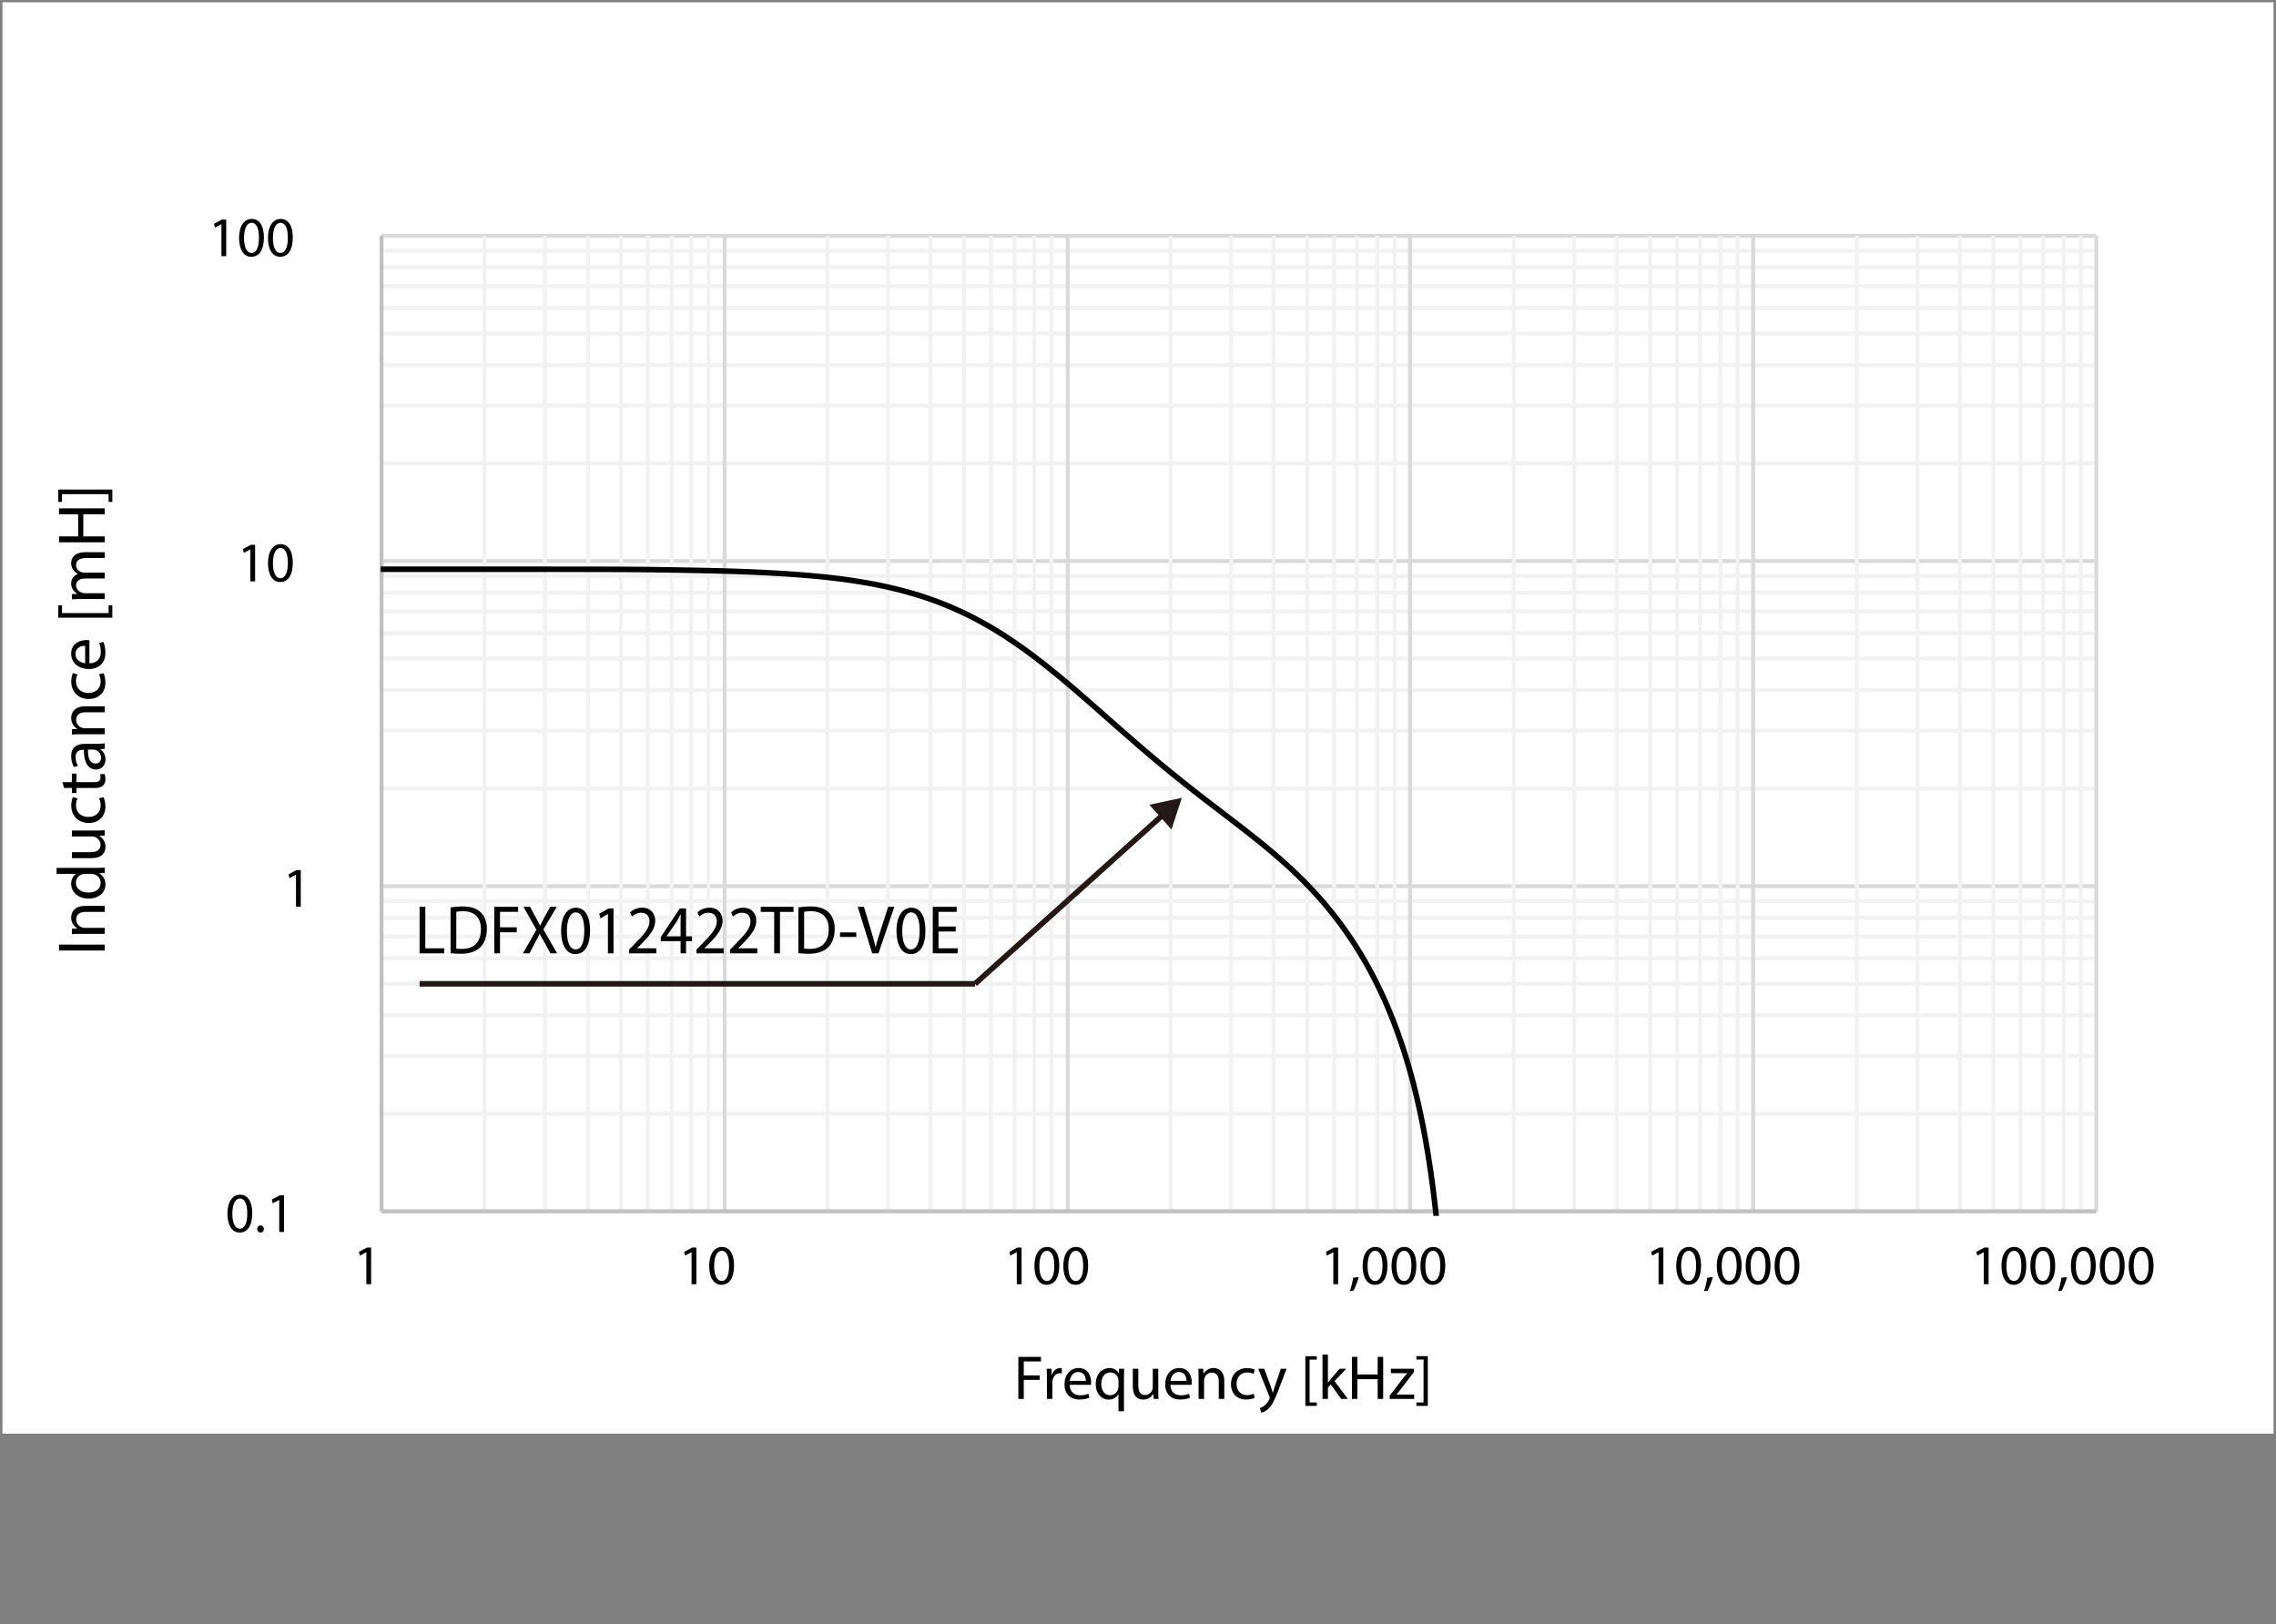 <?xml version="1.0" encoding="UTF-8"?>
<svg id="_レイヤー_1" data-name="レイヤー 1" xmlns="http://www.w3.org/2000/svg" xmlns:xlink="http://www.w3.org/1999/xlink" viewBox="0 0 409.258 292.082">
  <rect x="0" y="0" width="409.258" height="292.082" fill="#808080" stroke="none"/>
  <defs>
    <style>
      .cls-1 {
        clip-path: url(#clippath-6);
      }

      .cls-2 {
        clip-path: url(#clippath-7);
      }

      .cls-3 {
        clip-path: url(#clippath-4);
      }

      .cls-4 {
        stroke: #c1c1c1;
      }

      .cls-4, .cls-5, .cls-6, .cls-7, .cls-8, .cls-9 {
        fill: none;
      }

      .cls-4, .cls-5, .cls-6, .cls-9 {
        stroke-linejoin: round;
      }

      .cls-4, .cls-5, .cls-9 {
        stroke-width: .709px;
      }

      .cls-10 {
        fill: #fff;
        fill-rule: evenodd;
      }

      .cls-5 {
        stroke: #f2f2f2;
      }

      .cls-11 {
        clip-path: url(#clippath-1);
      }

      .cls-6 {
        stroke: #000;
        stroke-linecap: round;
      }

      .cls-12 {
        clip-path: url(#clippath-5);
      }

      .cls-13 {
        clip-path: url(#clippath-3);
      }

      .cls-14 {
        fill: #231815;
      }

      .cls-7 {
        clip-rule: evenodd;
      }

      .cls-8 {
        stroke: #231815;
        stroke-miterlimit: 10;
      }

      .cls-15 {
        clip-path: url(#clippath-2);
      }

      .cls-16 {
        clip-path: url(#clippath);
      }

      .cls-9 {
        stroke: #dadada;
      }
    </style>
    <clipPath id="clippath">
      <polygon class="cls-7" points="0 258.223 409.258 258.223 409.258 0 0 0 0 258.223 0 258.223"/>
    </clipPath>
    <clipPath id="clippath-1">
      <polygon class="cls-7" points=".441 257.683 408.671 257.683 408.671 .27 .441 .27 .441 257.683 .441 257.683"/>
    </clipPath>
    <clipPath id="clippath-2">
      <polygon class="cls-7" points=".441 257.683 408.671 257.683 408.671 .27 .441 .27 .441 257.683 .441 257.683"/>
    </clipPath>
    <clipPath id="clippath-3">
      <polygon class="cls-7" points=".441 257.683 408.671 257.683 408.671 .27 .441 .27 .441 257.683 .441 257.683"/>
    </clipPath>
    <clipPath id="clippath-4">
      <polygon class="cls-7" points=".441 257.683 408.671 257.683 408.671 .27 .441 .27 .441 257.683 .441 257.683"/>
    </clipPath>
    <clipPath id="clippath-5">
      <polygon class="cls-7" points=".441 257.683 408.671 257.683 408.671 .27 .441 .27 .441 257.683 .441 257.683"/>
    </clipPath>
    <clipPath id="clippath-6">
      <polygon class="cls-7" points=".441 257.683 408.671 257.683 408.671 .27 .441 .27 .441 257.683 .441 257.683"/>
    </clipPath>
    <clipPath id="clippath-7">
      <polygon class="cls-7" points="68.455 218.653 377.822 218.653 377.822 42.272 68.455 42.272 68.455 218.653 68.455 218.653"/>
    </clipPath>
    <clipPath id="clippath-8">
      <polygon class="cls-7" points=".441 257.683 408.671 257.683 408.671 .27 .441 .27 .441 257.683 .441 257.683"/>
    </clipPath>
    <clipPath id="clippath-10">
      <polygon class="cls-7" points=".441 257.683 408.671 257.683 408.671 .27 .441 .27 .441 257.683 .441 257.683"/>
    </clipPath>
    <clipPath id="clippath-12">
      <polygon class="cls-7" points=".441 257.683 408.671 257.683 408.671 .27 .441 .27 .441 257.683 .441 257.683"/>
    </clipPath>
    <clipPath id="clippath-14">
      <polygon class="cls-7" points=".441 257.683 408.671 257.683 408.671 .27 .441 .27 .441 257.683 .441 257.683"/>
    </clipPath>
    <clipPath id="clippath-16">
      <polygon class="cls-7" points=".441 257.683 408.671 257.683 408.671 .27 .441 .27 .441 257.683 .441 257.683"/>
    </clipPath>
    <clipPath id="clippath-18">
      <polygon class="cls-7" points=".441 257.683 408.671 257.683 408.671 .27 .441 .27 .441 257.683 .441 257.683"/>
    </clipPath>
    <clipPath id="clippath-20">
      <polygon class="cls-7" points=".441 257.683 408.671 257.683 408.671 .27 .441 .27 .441 257.683 .441 257.683"/>
    </clipPath>
    <clipPath id="clippath-22">
      <polygon class="cls-7" points=".441 257.683 408.671 257.683 408.671 .27 .441 .27 .441 257.683 .441 257.683"/>
    </clipPath>
    <clipPath id="clippath-24">
      <polygon class="cls-7" points=".441 257.683 408.671 257.683 408.671 .27 .441 .27 .441 257.683 .441 257.683"/>
    </clipPath>
    <clipPath id="clippath-26">
      <polygon class="cls-7" points=".441 257.683 408.671 257.683 408.671 .27 .441 .27 .441 257.683 .441 257.683"/>
    </clipPath>
    <clipPath id="clippath-28">
      <polygon class="cls-7" points=".441 257.683 408.671 257.683 408.671 .27 .441 .27 .441 257.683 .441 257.683"/>
    </clipPath>
    <clipPath id="clippath-30">
      <polygon class="cls-7" points=".441 257.683 408.671 257.683 408.671 .27 .441 .27 .441 257.683 .441 257.683"/>
    </clipPath>
    <clipPath id="clippath-32">
      <polygon class="cls-7" points=".441 257.683 408.671 257.683 408.671 .27 .441 .27 .441 257.683 .441 257.683"/>
    </clipPath>
    <clipPath id="clippath-34">
      <polygon class="cls-7" points=".441 257.683 408.671 257.683 408.671 .27 .441 .27 .441 257.683 .441 257.683"/>
    </clipPath>
    <clipPath id="clippath-36">
      <polygon class="cls-7" points=".441 257.683 408.671 257.683 408.671 .27 .441 .27 .441 257.683 .441 257.683"/>
    </clipPath>
  </defs>
  <g class="cls-16">
    <polygon class="cls-10" points=".441 .405 408.818 .405 408.818 257.818 .441 257.818 .441 .405 .441 .405"/>
  </g>
  <g class="cls-11">
    <path class="cls-5" d="M68.602,200.286h308.339M68.602,189.886h308.339M68.602,182.593h308.339M68.602,176.921h308.339M68.602,172.329h308.339M68.602,168.413h308.339M68.602,165.036h308.339M68.602,162.065h308.339M68.602,141.807h308.339M68.602,131.408h308.339M68.602,124.115h308.339M68.602,118.443h308.339M68.602,113.851h308.339M68.602,109.934h308.339M68.602,106.558h308.339M68.602,103.587h308.339M68.602,83.329h308.339M68.602,72.929h308.339M68.602,65.636h308.339M68.602,59.964h308.339M68.602,55.373h308.339M68.602,51.456h308.339M68.602,48.079h308.339M68.602,45.109h308.339"/>
  </g>
  <g class="cls-15">
    <path class="cls-9" d="M68.602,217.842h308.339M68.602,159.364h308.339M68.602,100.885h308.339M68.602,42.407h308.339"/>
  </g>
  <g class="cls-13">
    <path class="cls-5" d="M87.111,42.407v175.434M97.981,42.407v175.434M105.767,42.407v175.434M111.643,42.407v175.434M116.491,42.407v175.434M120.751,42.407v175.434M124.276,42.407v175.434M127.361,42.407v175.434M148.808,42.407v175.434M159.678,42.407v175.434M167.317,42.407v175.434M173.339,42.407v175.434M178.188,42.407v175.434M182.448,42.407v175.434M185.973,42.407v175.434M189.058,42.407v175.434M210.504,42.407v175.434M221.376,42.407v175.434M229.015,42.407v175.434M235.037,42.407v175.434M239.885,42.407v175.434M243.998,42.407v175.434M247.671,42.407v175.434M250.754,42.407v175.434M272.202,42.407v175.434M283.072,42.407v175.434M290.711,42.407v175.434M296.735,42.407v175.434M301.583,42.407v175.434M305.695,42.407v175.434M309.368,42.407v175.434M312.453,42.407v175.434M333.899,42.407v175.434M344.77,42.407v175.434M352.409,42.407v175.434M358.432,42.407v175.434M363.279,42.407v175.434M367.393,42.407v175.434M371.065,42.407v175.434M374.149,42.407v175.434"/>
  </g>
  <g class="cls-3">
    <path class="cls-9" d="M130.299,42.407v175.434M191.995,42.407v175.434M253.547,42.407v175.434M315.242,42.407v175.434M376.94,42.407v175.434"/>
  </g>
  <g class="cls-12">
    <line class="cls-4" x1="68.602" y1="217.842" x2="68.602" y2="42.407"/>
  </g>
  <g class="cls-1">
    <line class="cls-4" x1="68.602" y1="217.842" x2="376.94" y2="217.842"/>
  </g>
  <g class="cls-2">
    <path class="cls-6" d="M68.602,102.371h2.467c.051,0,.102,0,.155,0,.051,0,.101,0,.154,0h1.387c.052,0,.103,0,.155,0h2.314c.051,0,.102,0,.153,0,.051,0,.103,0,.155,0h.462c.052,0,.103,0,.155,0h1.85c.052,0,.103,0,.155,0h1.079c.052,0,.103,0,.155,0h1.234c.051,0,.103,0,.155,0h.462c.051,0,.103,0,.155,0h1.234c.051,0,.103,0,.155,0h.617c.051,0,.102,0,.154,0h.925c.051,0,.102,0,.154,0h.308c.051,0,.103,0,.155,0h.925c.051,0,.102,0,.154,0h.463c.051,0,.102,0,.154,0h.77c.052,0,.103,0,.155,0h.771c.051,0,.102,0,.155,0,.051,0,.102,0,.153,0h.771c.051,0,.103,0,.155,0h.308c.052,0,.103,0,.154,0h.463c.052,0,.103,0,.154,0h.155c.051,0,.102,0,.154,0h.462c.051,0,.102,0,.155,0h.308c.051,0,.102,0,.154,0h.463c.051,0,.102,0,.154,0h.155c.05,0,.102,0,.154,0h.307c.052,0,.103,0,.155,0h.309c.051,0,.102,0,.154,0h.309c.051,0,.102,0,.154,0h.463c.051,0,.102,0,.154,0,.051,0,.102,0,.154,0h.309c.051,0,.102,0,.154,0h.154c.052,0,.103,0,.154,0h.309c.051,0,.102,0,.154,0,.052,0,.103,0,.154,0h.309c.051,0,.102,0,.153,0h.155c.051,0,.103,0,.154,0h.308c.052,0,.103,0,.155,0s.103,0,.154,0h.155c.051,0,.102,0,.153,0h.155c.051,0,.103,0,.154,0h.308c.052,0,.103,0,.154.002h.309c.051,0,.102,0,.154,0,.052,0,.103,0,.154,0h.309c.05,0,.102,0,.154.002h.309c.05,0,.102,0,.154,0,.05,0,.102,0,.154,0h.154c.051,0,.102,0,.154,0,.051,0,.103,0,.154,0h.154c.051,0,.102,0,.154,0h.154c.052,0,.103,0,.155,0,.051,0,.102,0,.154,0h.155c.051,0,.102,0,.153,0,.051,0,.103,0,.155,0h.154c.051,0,.102,0,.154,0,.052,0,.103,0,.154,0h.155c.051,0,.102,0,.154,0,.051,0,.102,0,.154,0,.051,0,.102,0,.154,0h.154c.051,0,.103,0,.155,0s.102,0,.153,0c.052,0,.103,0,.155,0h.154c.051,0,.102,0,.155,0,.051,0,.102,0,.154,0,.051,0,.102,0,.154,0h.154c.051,0,.103,0,.155.002h.154c.051,0,.102,0,.154,0,.052,0,.103,0,.154,0s.103,0,.155,0c.051,0,.102,0,.154,0h.154c.052,0,.103,0,.154.002h.154c.051,0,.102,0,.155.002h.153c.052,0,.102,0,.155,0,.051,0,.102,0,.154,0,.051,0,.102,0,.155,0,.051,0,.102,0,.153,0,.052,0,.102,0,.154,0,.052,0,.103,0,.154,0s.103,0,.155.002h.154c.051,0,.102,0,.154,0,.052,0,.103,0,.154,0s.103,0,.155,0,.102,0,.154,0c.051,0,.102,0,.154,0,.052,0,.103,0,.154.002h.154c.051,0,.102.002.155.002.051,0,.102,0,.153,0,.052,0,.103,0,.155,0s.103,0,.154,0,.102,0,.155,0c.051,0,.102,0,.153.002.052,0,.103,0,.155,0h.154c.051,0,.102.002.155.002.051,0,.102,0,.153,0,.052,0,.103,0,.155,0s.103,0,.154.002c.051,0,.103,0,.154,0,.051,0,.102,0,.154,0,.052,0,.103,0,.154.002.052,0,.103,0,.155,0,.051,0,.102,0,.154,0,.051,0,.102,0,.155.002.051,0,.102,0,.153,0,.051,0,.103,0,.155,0,.051,0,.103.002.154.002s.102,0,.154.002c.052,0,.103,0,.154,0,.052,0,.103,0,.155,0,.051,0,.102.002.154.002.051,0,.102,0,.154,0,.051,0,.102,0,.154.002.051,0,.103,0,.154,0,.051,0,.103,0,.155.002s.102,0,.154,0c.052,0,.103.002.155.002.052,0,.103,0,.154.002.051,0,.102,0,.155,0,.051,0,.102,0,.154.002.051,0,.102,0,.154,0,.051,0,.102,0,.154.002.051,0,.102,0,.155,0,.051,0,.102.002.153.002.052,0,.103.002.155.002.052,0,.102.002.154.002.052,0,.103,0,.155.002.051,0,.103,0,.154.002.051,0,.102,0,.155,0,.051,0,.102,0,.153.002.052,0,.103,0,.155.002.051,0,.103,0,.154.002s.102,0,.154.002c.051,0,.102,0,.154.002.052,0,.103,0,.154.002.051,0,.103,0,.155.002.051,0,.102,0,.154.002.051,0,.102,0,.154.002.052,0,.103,0,.154.002.051,0,.103,0,.155,0,.051,0,.102.002.154.002.051,0,.102.002.154.003.052,0,.103,0,.154.002s.103,0,.155.002c.051,0,.102,0,.154.002l.154.003c.052,0,.103,0,.154.002.051,0,.103,0,.154.002.051,0,.102.002.155.002.051,0,.102.002.153.002.052.002.103.002.155.003.051,0,.103,0,.154.002.051,0,.102.002.155.002.051,0,.102.002.153.003.052,0,.103,0,.155.002.051,0,.103.002.154.002s.102,0,.155.002c.051,0,.102.002.153.003.052,0,.103,0,.155.002.051,0,.103.002.154.003.051,0,.102,0,.154.003.051,0,.102,0,.154.002.052,0,.103.002.154.003.051,0,.103,0,.155.003.051,0,.102,0,.154.002.051,0,.102.002.155.002.051,0,.102.002.153.002.051.002.102.003.155.003.051,0,.102.002.154.002.05.002.102.002.154.003.051,0,.102.002.154.003.051,0,.102.002.155.002.05,0,.102.002.154.003.05,0,.102.002.154.002.05,0,.102.002.154.003.051,0,.102.003.154.003.052.002.103.002.154.003.051,0,.102,0,.154.003.051,0,.102.002.155.003.051,0,.102.002.153.002.051,0,.103.002.155.003.051,0,.103,0,.154.002.051,0,.102.002.155.003.051,0,.102.002.153.003.052,0,.103.002.155.003.051,0,.103.002.154.003s.102.003.155.003c.051,0,.102.002.153.003.052.002.103.003.155.003.051,0,.103.002.154.002.051.002.102.003.155.003.051,0,.102.002.153.003.052,0,.103.002.155.003.051.002.103.003.154.003.051.002.102.002.154.003.051.002.102.003.154.003.052.002.103.002.154.003.051.002.103.003.155.003.051,0,.102.002.154.003.051,0,.102.003.154.003.052,0,.103.002.154.003.051,0,.103.002.155.003s.102.002.154.003c.051.002.102.003.154.004.052,0,.103.002.154.003s.103.003.155.004c.051,0,.102.002.154.003.051,0,.102.003.154.003.052,0,.103.002.154.004.051,0,.103.003.154.003.051,0,.102.002.155.004.051.002.102.003.153.003.052.002.103.003.155.004.051.002.103.003.154.004.051.002.102.003.155.004.051,0,.102.003.153.004.052,0,.103.003.155.004.051,0,.102.002.154.003.05.002.102.003.155.004.05.002.102.003.153.005.051,0,.102.003.155.004.051,0,.102.003.154.004.051,0,.102.002.154.004.05.002.102.003.154.005.051.002.102.003.154.004.051.002.102.003.154.004.051.002.103.003.154.005.051.002.103.002.155.004s.102.003.153.005c.052,0,.103.003.155.004.052.002.103.003.154.006.051,0,.102.003.155.004.051.002.102.003.154.005.051.002.102.003.154.005s.103.003.154.006c.051,0,.103.003.155.004.051.002.102.003.153.005.052.002.103.003.155.006.052.002.103.003.154.005.051.002.102.003.154.005.051.002.102.004.155.006.051.002.102.003.153.005.051.002.103.004.155.006s.103.003.154.005c.051.002.102.004.154.007.052.002.103.003.154.005.052.002.103.004.155.006.051.002.103.003.154.006.051.002.102.003.155.006.051.002.102.004.154.006.052.002.103.004.155.007.051.002.103.003.154.006.051.002.102.003.155.006.051.003.102.004.153.007.052.002.103.003.155.006.051.003.103.004.154.006.051.003.102.005.154.007.051.002.102.004.154.007.052.002.103.004.154.007.051.002.103.004.155.007.051.002.102.005.154.007.051.002.102.004.154.007.052.002.102.005.154.007.051.003.102.005.155.007.051.003.102.005.154.008.051.002.102.004.154.006.052.003.102.005.154.008.051.002.102.004.154.007.051.002.103.005.154.008.051.002.102.005.155.008.051.002.102.005.153.008.052.002.103.005.155.008.051.002.103.005.154.008.051.002.102.005.154.008.051.003.102.006.154.008.052.003.103.005.154.008.051.003.103.005.155.008.051.003.102.005.154.008.051.003.102.006.154.009.052.002.103.005.154.008.051.003.103.006.155.009.051.003.102.005.154.008.051.003.102.006.154.008.052.003.103.006.154.008.052.003.103.007.155.009.051.002.102.006.154.009.051.003.102.005.154.008.051.003.102.007.154.009.051.003.103.007.154.009.051.003.103.006.155.009.051.003.102.007.153.009.052.003.103.007.155.01.052.002.103.006.154.009.051.003.102.007.155.01.051.003.102.007.154.01.051.003.102.007.154.009.051.003.103.007.154.01.051.003.103.008.155.011.051.003.102.007.154.01.052.003.103.007.155.011.052.003.103.007.154.01.051.003.102.007.154.01.051.004.102.007.155.012.051.003.102.007.153.01.051.004.103.008.155.012.051.003.103.007.154.011.051.004.102.007.154.011.052.004.103.008.154.012.052.003.103.008.155.012.051.003.102.007.154.011.051.004.102.008.155.013.051.003.101.008.153.011.052.004.102.008.155.013.051.003.102.008.154.012.051.004.102.008.155.013.051.004.101.008.153.013.052.003.102.008.154.012.052.004.103.009.154.013.051.003.103.008.154.013.051.004.102.008.155.013.051.004.102.008.153.013.052.004.103.008.155.013.051.005.103.009.154.014.051.004.102.008.155.013.051.004.102.009.153.013.052.004.103.009.155.014.051.005.103.009.154.014.051.004.102.009.155.014.051.005.102.009.153.014.052.004.103.009.155.014.051.005.103.009.154.014.051.005.102.01.155.015.051.005.102.01.153.015.052.005.103.009.155.014.051.006.103.011.154.016.051.005.102.009.154.015.051.006.102.011.154.015.052.006.103.011.154.016.051.005.103.011.155.016.051.006.102.011.154.016.051.006.102.011.154.017.052.005.103.01.154.016.051.006.103.011.155.017.051.005.102.011.154.017.051.006.102.012.154.017.052.006.103.011.154.018.051.005.103.011.155.017.051.006.102.012.154.018.051.006.102.012.154.018l.154.018c.051.006.103.012.154.019.051.006.103.012.155.018.051.007.102.013.153.019.052.007.103.013.155.018.052.007.103.013.154.019.051.006.102.013.155.019.051.006.102.013.154.018.051.007.102.013.154.019.051.007.103.013.154.02s.102.013.155.02c.05.006.101.013.153.02.051.007.102.013.155.019.051.008.102.014.154.021.05.007.102.013.154.021.05.007.102.013.155.02.05.008.102.014.153.022.051.007.102.014.154.021.052.007.103.014.154.022.051.008.103.014.155.021.051.008.102.015.154.023.051.008.102.014.154.023.052.007.103.014.154.022.051.008.103.015.155.023.051.008.102.016.154.024.051.007.102.015.154.023.052.008.103.016.154.024.051.008.103.016.155.023.051.008.102.016.154.024.051.008.102.016.154.024.052.008.103.015.154.024s.103.017.154.025c.051.008.102.016.155.024.051.008.102.017.153.025.052.008.103.018.155.026.051.008.103.017.154.025.051.008.102.018.155.026.051.008.102.017.154.026.052.008.103.018.155.026.051.009.103.018.154.027.051.009.102.018.155.027.051.009.102.019.153.028.052.009.103.019.155.028.051.008.103.018.154.028.051.009.102.018.155.028.051.009.102.019.153.029.052.009.103.019.155.029.051.009.103.019.154.029.051.009.102.019.154.029.051.009.102.019.154.029.052.01.103.02.154.03.051.01.103.02.155.03.051.01.102.02.154.03.051.01.102.021.154.03.052.011.103.021.154.032.051.01.103.021.155.031.051.01.102.021.154.032.051.01.102.021.154.032.052.01.103.022.154.032.051.011.103.022.155.033.051.011.102.022.154.033.05.011.102.023.154.034.051.011.102.022.154.034.051.011.102.023.154.034.051.011.102.023.155.034.05.012.102.023.153.035.052.011.102.023.155.034s.102.024.153.035c.051.012.103.024.155.035.051.013.103.024.154.036.051.012.102.024.154.036.052.012.103.024.154.037.052.012.103.024.155.037.051.012.102.024.154.037.051.013.102.025.155.038.051.013.102.025.153.038.051.013.103.026.155.039.051.013.103.026.154.039s.102.025.154.039c.052.013.103.027.154.039.052.013.103.027.154.04.051.013.102.028.155.04.051.014.102.027.154.041.051.014.102.027.154.04.052.013.103.028.154.041.051.014.103.029.155.042.051.014.102.028.154.042.051.014.102.029.154.043.052.014.103.029.154.043s.103.029.155.043c.051.015.102.029.154.044.051.014.102.029.154.045.052.014.103.029.154.045s.103.029.154.045c.051.015.102.03.155.045.051.016.102.031.153.047.052.014.103.03.155.045.051.016.103.031.154.047.051.015.102.03.155.046.051.016.102.031.153.048.052.015.103.032.155.047.051.017.103.032.154.049.051.016.102.032.155.049.05.016.101.032.153.049.051.017.102.033.155.05.051.017.102.033.154.049.05.017.102.034.155.05.05.017.101.034.153.051.051.017.102.034.155.05.051.018.102.034.153.052.051.018.103.035.155.052.051.018.102.035.154.053.051.017.102.035.154.053.052.018.103.035.154.053.051.019.103.036.154.054.051.018.102.037.155.054.051.019.102.037.153.055.052.018.103.037.155.056.051.018.103.037.154.055s.102.038.155.056c.051.019.102.038.154.056.051.019.102.038.154.057.051.019.103.039.154.058.051.019.103.039.155.058.051.019.102.039.153.059.052.019.103.039.155.059.052.019.103.039.154.059.051.02.102.04.154.061.051.019.102.04.155.06.051.02.102.04.153.061.051.021.103.041.155.062.051.02.103.041.154.062.051.02.102.041.154.062.052.021.103.042.154.063.052.021.103.042.155.063.051.022.102.043.154.065.051.021.102.043.155.065.051.021.102.043.154.065.05.021.102.043.154.065.05.022.102.044.155.065.05.023.101.045.153.067.052.022.102.044.154.066.052.023.102.045.154.068.052.023.102.045.155.068.052.024.102.045.154.069.052.023.102.045.153.069.052.023.104.046.154.07.052.023.104.047.155.07.052.023.104.046.154.07.052.024.104.047.155.071.052.024.104.048.154.071.05.024.104.048.155.072.05.024.102.049.154.073.05.024.102.049.155.073.05.024.102.05.154.074.05.024.102.05.154.075.05.024.101.05.155.075.05.025.101.05.153.075.052.025.102.051.155.076.052.026.102.051.153.076.052.026.104.051.154.077.052.026.104.052.154.077.052.026.104.053.155.078.052.027.104.053.154.079s.104.053.155.08c.05.026.102.053.154.079.05.027.102.054.155.081.05.028.102.054.154.081.05.027.102.054.155.081.05.027.101.054.154.081.05.028.101.055.153.083.052.027.102.054.154.082.052.028.102.056.155.084.052.028.102.056.154.084.052.029.102.057.153.085.054.028.104.056.154.085.052.028.104.057.155.086.052.029.104.057.154.086.052.029.104.058.154.087.052.029.104.058.155.087.05.029.104.058.154.088.05.028.102.059.155.088.05.029.102.06.154.089.05.03.102.06.155.09.05.029.102.06.154.09.05.03.102.06.154.091.05.03.101.061.153.091.052.03.102.061.155.092.052.031.102.062.154.092.052.031.102.062.154.093.052.031.102.062.155.093.052.032.102.062.153.094.052.032.104.063.154.095.052.031.104.063.154.095.052.032.102.064.155.095.052.032.104.065.154.096.052.033.104.065.155.097.05.033.102.065.154.097.05.033.102.065.155.098.05.033.102.065.154.097.05.034.102.066.154.099.05.033.101.066.153.1.052.033.102.066.155.099.052.034.102.067.154.101.052.034.102.068.153.102.054.033.104.067.154.101.052.034.104.068.155.102.052.034.104.068.154.102.052.034.104.068.154.103.052.034.104.069.155.103s.104.069.154.104c.05.034.102.07.155.104.05.035.102.07.154.106.05.035.102.07.155.105.05.035.102.07.154.107.05.035.101.071.155.107.05.035.101.071.153.107.052.035.102.072.155.107.052.036.102.072.154.108.052.037.102.073.154.109.052.036.102.072.153.109.054.036.104.072.155.109.052.037.104.073.154.111.052.036.104.073.154.109.052.038.104.075.155.112.052.037.104.075.154.112.05.037.104.075.155.112.05.038.102.075.154.113.05.038.102.075.155.113.05.038.102.075.154.113.05.038.102.075.155.113.05.039.101.076.154.114.05.039.101.077.153.115.052.039.102.077.154.116.052.038.102.076.155.115.052.039.102.077.154.116.052.039.102.078.153.117.054.04.104.078.154.118.052.039.104.078.155.118.052.039.104.078.154.117.052.04.104.078.154.118.052.039.104.079.155.118.05.04.104.08.154.119.05.039.102.08.155.119.05.04.102.081.154.121.05.04.102.08.155.12.05.04.102.081.154.121.05.04.101.081.154.121.05.04.101.08.153.122.052.04.102.08.155.122.052.04.102.081.154.122.052.04.102.081.154.123.05.041.102.081.155.123.05.041.102.082.153.124.052.041.104.081.154.123.052.041.104.082.154.124.05.041.102.083.155.124.05.042.102.083.154.125.05.041.102.083.155.125.05.042.102.083.154.126.05.042.102.083.155.125.05.042.101.085.153.127.052.042.102.085.155.126.052.043.102.085.154.128.052.042.102.084.155.127.052.043.102.085.154.128s.102.085.153.128c.052.043.104.086.154.128.052.043.104.086.155.128.052.043.104.086.154.128.052.043.104.086.154.129.052.043.104.086.155.128.05.044.104.086.154.13s.102.086.155.13c.05.043.102.086.154.13.05.043.102.086.155.13.05.044.102.086.154.13.05.044.101.087.155.131.05.044.101.087.153.131.052.044.102.088.155.132.052.044.102.087.154.131.052.044.102.087.154.132.052.044.102.088.153.132.054.044.104.088.155.132.052.044.104.089.154.133.052.044.104.087.154.132.052.044.104.089.155.133.052.045.104.089.154.133.05.044.104.088.155.133s.102.089.154.133c.05.045.102.089.155.134.05.044.102.089.154.134.05.045.102.089.155.133.05.045.101.089.154.134.05.044.101.089.153.134.052.044.102.089.154.134.052.045.102.09.155.134.05.045.102.09.154.135.05.045.102.09.153.134.052.044.104.09.154.135.052.045.104.089.155.134.05.045.104.091.154.134.05.045.102.091.154.136.05.045.102.09.155.135.05.044.102.09.154.135.05.045.102.091.155.136.05.044.102.09.154.135.05.045.101.091.153.135.052.045.102.091.154.136.052.045.102.09.155.136.052.045.102.09.154.135.052.045.102.091.155.136.052.045.102.091.153.136.052.045.104.09.155.136.052.045.104.09.154.135.052.046.104.091.155.136.052.045.104.091.154.137.052.045.104.091.154.136.05.045.102.09.155.136.05.045.102.091.154.135.05.045.102.091.155.137.05.045.102.091.154.136.05.045.102.091.155.136.05.045.101.091.153.136.052.045.102.091.155.136.052.045.102.09.154.136.052.045.102.091.155.135.052.046.102.092.154.137.052.045.102.09.153.136.052.045.104.091.154.135.052.045.104.091.155.137.052.045.104.09.154.135.052.045.104.09.154.136.052.045.104.091.155.135.05.045.104.091.154.135.05.045.102.091.155.137.05.044.102.09.154.135.05.045.102.09.155.135.05.045.102.09.154.135.05.045.101.09.155.135.05.045.101.09.153.135.052.045.102.091.155.135.052.044.102.089.154.134.052.045.102.09.154.135.052.045.102.091.153.135.054.045.104.089.155.134.052.045.104.09.154.134.052.044.104.09.154.133.052.045.104.091.155.136.052.044.104.089.154.133.05.045.102.089.155.134.05.045.102.09.154.134.05.045.101.089.155.133.05.045.101.089.153.134.052.045.102.089.155.134.052.044.102.089.154.133s.102.089.155.133c.052.044.102.09.153.133.054.044.104.089.155.133.052.044.104.088.156.133.052.044.102.088.153.132.054.044.104.088.154.132.052.045.104.089.155.134.052.044.104.087.154.132.052.044.104.088.154.132.052.044.102.088.155.132.05.043.104.087.154.131.05.044.101.088.155.132.05.043.102.087.154.131.05.044.101.086.155.131.05.044.102.086.154.131.05.043.101.086.154.13.049.044.101.087.151.13.052.044.104.086.156.131.05.043.102.086.153.129.052.043.104.087.156.13.05.043.102.086.153.129.05.044.102.087.155.13.05.043.102.086.154.128.05.043.102.086.154.13.05.043.102.086.155.128.05.043.102.086.154.128.05.043.101.086.153.128.052.044.102.085.154.128.052.043.102.086.155.129.052.041.102.084.154.127.052.043.102.086.155.128.052.043.102.085.153.128.054.042.104.085.155.128.052.042.104.085.154.127.052.043.104.085.155.126.052.044.104.085.154.128.052.042.104.084.155.127.05.042.104.083.154.127.05.041.102.083.154.125.05.042.102.083.155.125.05.042.102.085.154.127.05.041.102.083.155.125.05.042.101.084.154.125.05.041.101.083.153.124.052.042.102.084.154.126.052.041.102.082.155.124.052.041.102.082.154.124.052.041.102.083.153.123.054.042.104.083.154.124.052.041.104.083.155.123.052.042.104.082.154.124.052.041.104.082.154.123.052.04.104.082.154.123.05.041.104.083.154.123.05.041.102.082.155.123.05.04.102.081.154.122.05.042.102.082.155.123.05.04.102.081.154.122.05.041.101.081.155.123.05.04.101.081.153.122.052.04.102.082.155.122.052.04.102.081.154.121.052.041.102.081.155.123.052.04.102.08.153.121.054.04.104.08.154.121.052.04.104.08.154.121.052.04.104.08.155.121.052.04.104.08.154.121.052.039.104.081.155.12.05.04.104.08.154.121.05.04.102.08.154.12.05.04.102.08.155.119.05.041.102.081.154.12.05.041.102.081.155.12.05.04.101.08.154.12.05.04.101.08.153.119.052.04.102.08.154.119.052.04.102.08.154.119.052.04.102.08.154.12.052.039.102.08.155.119.052.04.102.079.153.118.052.039.104.079.155.119.052.04.104.079.154.118.052.04.104.079.155.118.052.04.104.08.154.119.052.04.104.079.154.118.05.039.102.08.155.117.05.04.102.08.154.119.05.039.102.079.155.118.05.039.102.078.154.118.05.04.102.08.154.119.05.04.101.078.153.118.052.039.102.079.155.118.052.039.102.078.154.118.052.039.102.079.155.117.052.04.102.079.154.118.052.039.102.078.153.117.052.04.104.078.154.118.052.039.104.08.155.118.052.04.104.079.154.118.052.039.104.078.154.118.052.039.104.078.155.117.05.04.101.08.154.119.05.038.102.078.154.118.05.04.102.078.154.118.05.039.102.079.155.118.05.039.102.078.154.118.05.04.101.078.155.118.05.04.101.079.153.118.05.039.102.079.153.117.054.04.104.079.156.119.05.039.102.079.153.118.054.039.104.078.154.118.05.039.102.079.155.119.052.04.102.079.154.118.05.039.102.079.154.118.05.04.102.08.154.119.05.04.101.079.154.118.05.039.101.08.153.12.052.04.102.079.154.118.052.04.102.08.155.12.052.039.102.08.154.119.052.04.102.08.153.119.054.04.104.08.154.12.052.039.104.081.155.12.052.04.104.08.154.12.052.04.104.08.155.121.052.04.104.08.154.121.05.039.104.08.155.119.05.041.102.081.154.122.05.04.102.081.155.122.05.039.102.081.154.121.05.04.102.081.154.121.05.04.102.081.155.122.05.041.101.081.153.123.052.042.102.081.155.123.052.041.102.081.154.123.052.04.102.082.155.123.052.04.102.082.154.122.052.041.102.082.153.123.052.042.104.082.154.124.052.042.104.082.155.124.052.04.104.082.154.124.052.042.104.083.155.125.052.041.104.082.154.124.05.042.102.084.155.125.05.042.102.085.154.127.05.042.102.084.154.125.05.043.102.085.155.128.05.042.102.084.154.127.05.043.101.085.153.128.052.041.102.084.154.128.052.043.102.086.155.128.052.042.102.085.154.128.052.044.102.086.155.129.052.043.102.086.153.13.052.043.104.086.155.129.052.043.104.087.154.13.052.043.104.088.155.131.052.044.104.088.154.132.052.044.104.088.155.132.05.044.102.088.154.132.05.045.102.089.154.133.05.044.102.089.155.133.05.045.102.089.154.134.05.045.102.089.155.134.05.045.101.09.154.135.05.044.101.09.153.135.052.044.102.091.154.136.052.046.102.091.155.138.052.045.102.092.154.136.052.046.102.092.153.139.054.046.104.092.154.138.052.046.104.092.155.14.052.046.104.092.154.139.052.046.104.093.154.141.052.046.104.093.154.14.05.048.104.095.154.142.05.047.102.096.155.143.05.048.102.096.154.144.05.048.102.096.155.144.05.049.102.096.154.145.05.049.101.097.155.145.05.049.101.097.153.146.052.05.102.098.155.148.052.048.102.097.154.147.052.05.102.099.155.149.052.05.102.1.153.149.054.05.104.1.154.15.052.05.104.1.154.151.052.05.104.101.155.152.052.05.104.101.154.153.052.05.104.102.155.154.05.05.104.102.154.154.05.052.102.103.154.155.05.053.102.104.155.156.05.053.102.106.154.157.05.053.102.106.155.159.05.053.101.105.154.16.05.052.101.105.153.159.052.054.102.107.154.162.052.053.102.107.154.162.05.054.102.108.154.162.052.055.102.109.153.164.05.055.104.11.154.165.052.054.102.111.155.166.05.055.104.111.154.167.052.056.102.112.155.168.05.056.102.113.154.17.05.057.101.113.154.17.05.057.101.114.153.171.052.057.102.115.156.173.05.058.101.116.153.174.052.058.102.116.156.176.05.058.101.117.151.176.052.058.104.118.155.176.052.06.104.119.154.18.052.06.104.118.154.179.052.061.104.121.155.181.052.061.104.121.154.183.05.061.104.122.155.184.05.061.102.123.154.185.05.061.102.124.155.185.05.062.102.125.154.188.05.062.102.126.154.189.05.064.101.127.155.19.05.064.101.128.153.192.052.064.102.128.154.193.052.066.102.128.154.195.052.065.102.131.155.196.052.066.102.132.153.198.054.065.104.133.154.199.052.067.104.134.154.201.052.066.104.133.155.202.052.068.104.135.154.203.052.069.104.138.155.206.05.069.104.138.154.207.05.07.102.138.155.209.05.07.102.139.154.21.05.07.102.141.154.212.05.071.102.142.154.214.05.071.101.144.154.216.05.071.101.144.153.216.052.074.102.146.154.22.052.074.102.147.155.221.052.074.102.149.154.223.052.075.102.149.153.224.054.077.104.151.154.227.052.075.104.153.155.228.052.077.104.154.154.231.052.078.104.155.155.233.052.078.104.156.154.234.05.079.104.158.155.238.05.079.102.158.154.238.05.081.102.16.155.241.05.081.102.163.154.243.05.081.102.163.154.246.05.082.101.164.155.248.05.083.101.166.153.25.052.083.102.168.155.252.052.084.102.17.154.254.052.086.102.171.155.258.052.086.102.172.154.259.052.087.102.174.153.262.052.088.104.176.154.265.052.089.104.178.155.267.052.09.104.18.154.27.052.09.104.181.155.273.052.091.104.182.154.274.05.092.102.186.155.279.05.092.102.187.154.281.05.093.102.188.154.284.05.095.102.191.155.287.05.096.102.192.154.29.05.097.101.194.153.293.052.098.102.197.154.295.052.099.102.199.155.3.052.1.102.201.154.302.052.102.102.203.155.306.052.102.102.206.153.309.052.105.104.209.155.314.052.105.104.211.154.316.052.107.104.213.155.321.052.108.104.216.154.325.052.108.104.217.155.327s.102.221.154.332c.05.112.102.223.154.337.05.113.102.227.155.34.05.114.102.229.154.345.05.116.102.231.155.348.05.117.101.234.153.353.052.118.102.237.155.357.052.12.102.241.154.363.052.123.102.244.155.367.052.123.102.247.154.373.052.124.102.249.153.375.052.128.102.255.154.383.052.129.104.258.155.388.052.129.104.26.154.392.052.132.102.265.154.399.052.134.101.269.154.404.05.137.101.273.153.41.052.138.102.277.156.418.05.139.101.279.153.421.052.144.102.286.156.43.05.144.101.29.151.436.054.147.104.295.154.443.052.149.104.299.155.451.052.152.104.305.154.458.052.154.104.309.154.465.052.157.104.315.155.474.05.159.104.32.154.481.05.163.102.326.154.49.05.165.102.332.154.499.05.168.102.337.155.509.05.17.102.343.154.518.05.174.102.349.155.528.05.178.101.357.153.538.052.18.102.364.155.549.052.185.102.371.154.559.052.19.102.379.154.571.052.194.102.387.155.584.052.196.102.395.153.597.052.201.104.405.154.61.052.206.104.413.154.623.052.21.104.422.154.638.052.215.104.433.154.654.052.22.104.443.155.669.05.226.102.454.154.686.05.232.102.466.155.703.05.238.102.479.154.723.05.243.102.491.155.742.05.25.102.504.154.762.05.259.101.52.153.786.052.265.102.534.154.809.052.272.102.551.155.832.052.283.102.568.154.859.052.293.102.588.154.89.052.301.102.607.153.919.052.31.104.629.155.95.052.323.104.652.154.987.052.336.104.677.154,1.024.052.348.104.702.155,1.065.052.363.104.731.154,1.109.05.377.102.763.155,1.157.05.394.102.796.154,1.209.05.413.102.834.155,1.267.05.433.102.874.154,1.331.05.455.102.92.154,1.4.05.48.101.972.153,1.48.052.508.102,1.028.155,1.567.052.539.102,1.092.154,1.666s.102,1.164.154,1.778c.052.614.102,1.248.155,1.908.052.661.102,1.343.153,2.059.054.715.104,1.454.154,2.234.052.78.104,1.586.154,2.442.052.857.104,1.746.155,2.697.052.951.104,1.939.154,3.009.052,1.068.104,2.183.155,3.404.05,1.221.104,2.498.154,3.922s.102,2.915.155,4.626c.05,1.711.102,3.496.154,5.644.05,2.148.102,4.346.154,7.245.05,2.897.102,5.604.154,10.14.027,2.409.126,8.535.154,17.072"/>
  </g>
  <g>
    <path d="M45.358,218.178c0,2.239-.831,3.476-2.29,3.476-1.287,0-2.158-1.206-2.178-3.384,0-2.209.953-3.425,2.29-3.425,1.388,0,2.179,1.236,2.179,3.333ZM41.781,218.279c0,1.713.527,2.686,1.337,2.686.912,0,1.348-1.064,1.348-2.746,0-1.621-.416-2.685-1.337-2.685-.78,0-1.348.952-1.348,2.745Z"/>
    <path d="M46.248,221.016c0-.375.253-.639.608-.639s.598.264.598.639c0,.364-.233.638-.608.638-.354,0-.598-.273-.598-.638Z"/>
    <path d="M50.208,215.787h-.021l-1.145.618-.172-.679,1.439-.771h.76v6.586h-.861v-5.755Z"/>
  </g>
  <path d="M53.223,157.299h-.02l-1.145.618-.172-.679,1.438-.771h.76v6.586h-.861v-5.755Z"/>
  <g>
    <path d="M45.012,98.802h-.02l-1.145.618-.172-.679,1.438-.771h.76v6.586h-.861v-5.755Z"/>
    <path d="M52.651,101.193c0,2.239-.831,3.475-2.29,3.475-1.287,0-2.158-1.206-2.178-3.384,0-2.209.953-3.425,2.29-3.425,1.388,0,2.179,1.236,2.179,3.333ZM49.074,101.294c0,1.712.527,2.685,1.337,2.685.912,0,1.348-1.064,1.348-2.746,0-1.621-.416-2.685-1.337-2.685-.78,0-1.348.953-1.348,2.746Z"/>
  </g>
  <g>
    <path d="M39.816,40.313h-.02l-1.145.618-.172-.679,1.438-.771h.76v6.586h-.861v-5.755Z"/>
    <path d="M47.454,42.705c0,2.239-.831,3.475-2.29,3.475-1.287,0-2.158-1.206-2.178-3.384,0-2.209.953-3.425,2.29-3.425,1.388,0,2.179,1.236,2.179,3.333ZM43.878,42.806c0,1.712.527,2.685,1.337,2.685.912,0,1.348-1.064,1.348-2.746,0-1.621-.416-2.685-1.337-2.685-.78,0-1.348.953-1.348,2.746Z"/>
    <path d="M52.65,42.705c0,2.239-.831,3.475-2.29,3.475-1.287,0-2.158-1.206-2.178-3.384,0-2.209.952-3.425,2.29-3.425,1.388,0,2.178,1.236,2.178,3.333ZM49.073,42.806c0,1.712.527,2.685,1.337,2.685.912,0,1.348-1.064,1.348-2.746,0-1.621-.416-2.685-1.337-2.685-.78,0-1.348.953-1.348,2.746Z"/>
  </g>
  <path d="M65.874,225.185h-.02l-1.145.618-.172-.679,1.438-.771h.76v6.586h-.861v-5.755Z"/>
  <g>
    <path d="M124.353,225.185h-.02l-1.145.618-.172-.679,1.438-.771h.76v6.586h-.861v-5.755Z"/>
    <path d="M131.991,227.576c0,2.238-.831,3.475-2.29,3.475-1.287,0-2.158-1.205-2.178-3.384,0-2.209.953-3.425,2.29-3.425,1.388,0,2.179,1.236,2.179,3.334ZM128.415,227.677c0,1.713.527,2.686,1.337,2.686.912,0,1.348-1.064,1.348-2.746,0-1.621-.416-2.685-1.337-2.685-.78,0-1.348.952-1.348,2.745Z"/>
  </g>
  <g>
    <path d="M182.832,225.185h-.02l-1.145.618-.172-.679,1.438-.771h.76v6.586h-.861v-5.755Z"/>
    <path d="M190.47,227.576c0,2.238-.831,3.475-2.29,3.475-1.287,0-2.158-1.205-2.178-3.384,0-2.209.953-3.425,2.29-3.425,1.388,0,2.179,1.236,2.179,3.334ZM186.893,227.677c0,1.713.527,2.686,1.337,2.686.912,0,1.348-1.064,1.348-2.746,0-1.621-.416-2.685-1.337-2.685-.78,0-1.348.952-1.348,2.745Z"/>
    <path d="M195.666,227.576c0,2.238-.831,3.475-2.29,3.475-1.287,0-2.158-1.205-2.178-3.384,0-2.209.952-3.425,2.29-3.425,1.388,0,2.178,1.236,2.178,3.334ZM192.089,227.677c0,1.713.527,2.686,1.337,2.686.912,0,1.348-1.064,1.348-2.746,0-1.621-.416-2.685-1.337-2.685-.78,0-1.348.952-1.348,2.745Z"/>
  </g>
  <g>
    <path d="M239.752,225.185h-.02l-1.145.618-.172-.679,1.438-.771h.76v6.586h-.861v-5.755Z"/>
    <path d="M242.719,232.186c.223-.598.497-1.682.608-2.422l.993-.101c-.233.861-.679,1.985-.962,2.462l-.638.061Z"/>
    <path d="M249.486,227.576c0,2.238-.831,3.475-2.29,3.475-1.287,0-2.158-1.205-2.178-3.384,0-2.209.952-3.425,2.29-3.425,1.388,0,2.178,1.236,2.178,3.334ZM245.909,227.677c0,1.713.527,2.686,1.337,2.686.912,0,1.348-1.064,1.348-2.746,0-1.621-.416-2.685-1.337-2.685-.78,0-1.348.952-1.348,2.745Z"/>
    <path d="M254.682,227.576c0,2.238-.831,3.475-2.29,3.475-1.287,0-2.158-1.205-2.178-3.384,0-2.209.952-3.425,2.29-3.425,1.388,0,2.178,1.236,2.178,3.334ZM251.106,227.677c0,1.713.527,2.686,1.337,2.686.912,0,1.348-1.064,1.348-2.746,0-1.621-.416-2.685-1.337-2.685-.78,0-1.348.952-1.348,2.745Z"/>
    <path d="M259.878,227.576c0,2.238-.831,3.475-2.29,3.475-1.287,0-2.158-1.205-2.178-3.384,0-2.209.953-3.425,2.29-3.425,1.388,0,2.179,1.236,2.179,3.334ZM256.301,227.677c0,1.713.527,2.686,1.337,2.686.912,0,1.348-1.064,1.348-2.746,0-1.621-.416-2.685-1.337-2.685-.78,0-1.348.952-1.348,2.745Z"/>
  </g>
  <g>
    <path d="M298.238,225.185h-.021l-1.146.618-.172-.679,1.438-.771h.76v6.586h-.86v-5.755Z"/>
    <path d="M305.876,227.576c0,2.238-.831,3.475-2.29,3.475-1.287,0-2.158-1.205-2.178-3.384,0-2.209.952-3.425,2.289-3.425,1.389,0,2.179,1.236,2.179,3.334ZM302.299,227.677c0,1.713.527,2.686,1.338,2.686.912,0,1.348-1.064,1.348-2.746,0-1.621-.416-2.685-1.338-2.685-.779,0-1.348.952-1.348,2.745Z"/>
    <path d="M306.401,232.186c.223-.598.496-1.682.607-2.422l.993-.101c-.232.861-.679,1.985-.962,2.462l-.639.061Z"/>
    <path d="M313.168,227.576c0,2.238-.831,3.475-2.29,3.475-1.286,0-2.158-1.205-2.179-3.384,0-2.209.953-3.425,2.29-3.425,1.389,0,2.179,1.236,2.179,3.334ZM309.592,227.677c0,1.713.526,2.686,1.337,2.686.912,0,1.348-1.064,1.348-2.746,0-1.621-.415-2.685-1.338-2.685-.78,0-1.347.952-1.347,2.745Z"/>
    <path d="M318.364,227.576c0,2.238-.831,3.475-2.29,3.475-1.287,0-2.158-1.205-2.178-3.384,0-2.209.952-3.425,2.289-3.425,1.389,0,2.179,1.236,2.179,3.334ZM314.787,227.677c0,1.713.527,2.686,1.338,2.686.912,0,1.348-1.064,1.348-2.746,0-1.621-.416-2.685-1.338-2.685-.779,0-1.348.952-1.348,2.745Z"/>
    <path d="M323.561,227.576c0,2.238-.831,3.475-2.29,3.475-1.286,0-2.158-1.205-2.179-3.384,0-2.209.953-3.425,2.29-3.425,1.389,0,2.179,1.236,2.179,3.334ZM319.985,227.677c0,1.713.526,2.686,1.337,2.686.912,0,1.348-1.064,1.348-2.746,0-1.621-.415-2.685-1.338-2.685-.78,0-1.347.952-1.347,2.745Z"/>
  </g>
  <g>
    <path d="M356.719,225.185h-.02l-1.146.618-.172-.679,1.438-.771h.76v6.586h-.861v-5.755Z"/>
    <path d="M364.358,227.576c0,2.238-.831,3.475-2.29,3.475-1.286,0-2.158-1.205-2.179-3.384,0-2.209.953-3.425,2.29-3.425,1.389,0,2.179,1.236,2.179,3.334ZM360.781,227.677c0,1.713.526,2.686,1.337,2.686.912,0,1.348-1.064,1.348-2.746,0-1.621-.415-2.685-1.338-2.685-.78,0-1.347.952-1.347,2.745Z"/>
    <path d="M369.554,227.576c0,2.238-.831,3.475-2.29,3.475-1.287,0-2.158-1.205-2.178-3.384,0-2.209.952-3.425,2.289-3.425,1.389,0,2.179,1.236,2.179,3.334ZM365.977,227.677c0,1.713.527,2.686,1.338,2.686.912,0,1.348-1.064,1.348-2.746,0-1.621-.416-2.685-1.338-2.685-.779,0-1.348.952-1.348,2.745Z"/>
    <path d="M370.078,232.186c.223-.598.496-1.682.607-2.422l.993-.101c-.232.861-.679,1.985-.962,2.462l-.639.061Z"/>
    <path d="M376.846,227.576c0,2.238-.831,3.475-2.29,3.475-1.286,0-2.158-1.205-2.179-3.384,0-2.209.953-3.425,2.29-3.425,1.389,0,2.179,1.236,2.179,3.334ZM373.27,227.677c0,1.713.526,2.686,1.337,2.686.912,0,1.348-1.064,1.348-2.746,0-1.621-.415-2.685-1.338-2.685-.78,0-1.347.952-1.347,2.745Z"/>
    <path d="M382.042,227.576c0,2.238-.831,3.475-2.29,3.475-1.287,0-2.158-1.205-2.178-3.384,0-2.209.952-3.425,2.289-3.425,1.389,0,2.179,1.236,2.179,3.334ZM378.465,227.677c0,1.713.527,2.686,1.338,2.686.912,0,1.348-1.064,1.348-2.746,0-1.621-.416-2.685-1.338-2.685-.779,0-1.348.952-1.348,2.745Z"/>
    <path d="M387.238,227.576c0,2.238-.831,3.475-2.29,3.475-1.286,0-2.158-1.205-2.179-3.384,0-2.209.953-3.425,2.29-3.425,1.389,0,2.179,1.236,2.179,3.334ZM383.662,227.677c0,1.713.526,2.686,1.337,2.686.912,0,1.348-1.064,1.348-2.746,0-1.621-.415-2.685-1.338-2.685-.78,0-1.347.952-1.347,2.745Z"/>
  </g>
  <g>
    <path d="M10.616,169.871h8.217v1.061h-8.217v-1.061Z"/>
    <path d="M14.529,167.933c-.609,0-1.109.012-1.597.049v-.951l.976-.061v-.024c-.561-.292-1.11-.976-1.11-1.951,0-.817.488-2.085,2.512-2.085h3.523v1.073h-3.401c-.951,0-1.744.354-1.744,1.366,0,.707.5,1.256,1.097,1.438.134.049.317.073.5.073h3.548v1.073h-4.304Z"/>
    <path d="M10.177,156.069h7.132c.524,0,1.122-.012,1.524-.049v.963l-1.024.049v.024c.658.329,1.158,1.048,1.158,2.012,0,1.426-1.207,2.523-3,2.523-1.963.012-3.17-1.207-3.17-2.646,0-.902.427-1.512.902-1.78v-.024h-3.523v-1.073ZM15.334,157.143c-.134,0-.317.012-.451.048-.683.159-1.244.744-1.244,1.548,0,1.11.976,1.768,2.28,1.768,1.195,0,2.183-.585,2.183-1.744,0-.719-.476-1.377-1.28-1.573-.146-.036-.292-.048-.463-.048h-1.024Z"/>
    <path d="M17.224,149.352c.61,0,1.146-.012,1.609-.049v.951l-.963.061v.024c.476.281,1.098.902,1.098,1.951,0,.927-.512,2.036-2.585,2.036h-3.45v-1.073h3.268c1.122,0,1.877-.341,1.877-1.317,0-.719-.5-1.219-.976-1.414-.158-.061-.354-.098-.548-.098h-3.621v-1.073h4.292Z"/>
    <path d="M18.614,143.365c.146.28.341.902.341,1.695,0,1.78-1.207,2.938-3.012,2.938-1.816,0-3.133-1.244-3.133-3.17,0-.634.159-1.195.305-1.487l.829.244c-.146.256-.281.658-.281,1.243,0,1.354,1,2.085,2.231,2.085,1.365,0,2.207-.878,2.207-2.048,0-.609-.159-1.012-.292-1.316l.805-.183Z"/>
    <path d="M11.237,140.659h1.695v-1.536h.817v1.536h3.182c.731,0,1.146-.208,1.146-.805,0-.281-.037-.488-.073-.622l.805-.049c.085.208.146.537.146.951,0,.5-.159.902-.451,1.158-.317.305-.841.415-1.536.415h-3.219v.915h-.817v-.915h-1.414l-.281-1.048Z"/>
    <path d="M18.833,134.648l-.744.085v.037c.463.329.878.963.878,1.805,0,1.195-.841,1.804-1.695,1.804-1.426,0-2.207-1.268-2.194-3.548h-.122c-.488,0-1.366.134-1.366,1.341,0,.548.171,1.122.439,1.536l-.707.244c-.317-.488-.524-1.195-.524-1.938,0-1.804,1.231-2.243,2.414-2.243h2.207c.512,0,1.012-.024,1.414-.098v.976ZM15.822,134.806c-.024,1.17.183,2.5,1.329,2.5.695,0,1.024-.463,1.024-1.012,0-.768-.488-1.255-.988-1.426-.11-.037-.231-.061-.341-.061h-1.024Z"/>
    <path d="M14.529,132.038c-.609,0-1.109.012-1.597.049v-.951l.976-.061v-.024c-.561-.292-1.11-.976-1.11-1.951,0-.817.488-2.085,2.512-2.085h3.523v1.073h-3.401c-.951,0-1.744.354-1.744,1.366,0,.707.5,1.256,1.097,1.438.134.049.317.073.5.073h3.548v1.073h-4.304Z"/>
    <path d="M18.614,121.065c.146.28.341.902.341,1.695,0,1.78-1.207,2.938-3.012,2.938-1.816,0-3.133-1.244-3.133-3.17,0-.634.159-1.195.305-1.487l.829.244c-.146.256-.281.658-.281,1.243,0,1.354,1,2.085,2.231,2.085,1.365,0,2.207-.878,2.207-2.048,0-.609-.159-1.012-.292-1.316l.805-.183Z"/>
    <path d="M16.078,119.285c1.451-.024,2.048-.951,2.048-2.024,0-.768-.134-1.231-.305-1.634l.768-.183c.17.378.366,1.024.366,1.963,0,1.816-1.195,2.901-2.975,2.901s-3.182-1.048-3.182-2.768c0-1.926,1.695-2.438,2.78-2.438.22,0,.39.024.5.036v4.146ZM15.31,116.14c-.683-.012-1.743.28-1.743,1.487,0,1.085,1,1.561,1.743,1.646v-3.133Z"/>
    <path d="M20.198,111.08h-9.717v-2.231h.671v1.402h8.375v-1.402h.67v2.231Z"/>
    <path d="M14.529,107.727c-.609,0-1.109.012-1.597.049v-.938l.951-.049v-.037c-.561-.329-1.085-.878-1.085-1.853,0-.805.488-1.415,1.183-1.67v-.024c-.329-.183-.585-.415-.768-.658-.268-.354-.415-.744-.415-1.305,0-.78.512-1.938,2.561-1.938h3.475v1.048h-3.34c-1.134,0-1.817.415-1.817,1.28,0,.609.451,1.085.976,1.268.146.049.341.085.536.085h3.646v1.049h-3.536c-.939,0-1.622.415-1.622,1.231,0,.67.537,1.158,1.073,1.329.159.061.342.085.524.085h3.56v1.048h-4.304Z"/>
    <path d="M10.616,96.461h3.438v-3.975h-3.438v-1.073h8.217v1.073h-3.853v3.975h3.853v1.061h-8.217v-1.061Z"/>
    <path d="M10.469,88.036h9.729v2.231h-.67v-1.402h-8.388v1.402h-.671v-2.231Z"/>
  </g>
  <g>
    <path d="M183.115,244.01h4.071v.818h-3.095v2.512h2.86v.808h-2.86v3.421h-.976v-7.559Z"/>
    <path d="M188.25,247.834c0-.64-.011-1.189-.045-1.693h.863l.034,1.065h.045c.247-.729.841-1.189,1.503-1.189.112,0,.19.012.28.034v.931c-.101-.022-.202-.034-.336-.034-.695,0-1.189.527-1.323,1.268-.022.135-.045.292-.045.46v2.894h-.976v-3.734Z"/>
    <path d="M192.352,249.034c.022,1.334.875,1.884,1.862,1.884.707,0,1.133-.123,1.503-.28l.168.706c-.348.157-.942.337-1.806.337-1.671,0-2.669-1.1-2.669-2.736s.964-2.928,2.546-2.928c1.772,0,2.243,1.56,2.243,2.558,0,.201-.022.358-.033.46h-3.813ZM195.246,248.327c.011-.628-.258-1.604-1.368-1.604-.998,0-1.436.919-1.514,1.604h2.882Z"/>
    <path d="M201.119,250.728h-.022c-.292.538-.897.964-1.772.964-1.267,0-2.299-1.099-2.299-2.747,0-2.03,1.312-2.928,2.456-2.928.841,0,1.402.415,1.671.942h.022l.034-.818h.931c-.022.459-.034.931-.034,1.491v6.157h-.987v-3.062ZM201.119,248.338c0-.134-.011-.291-.044-.414-.146-.606-.673-1.122-1.414-1.122-1.021,0-1.637.863-1.637,2.086,0,1.077.516,2.019,1.604,2.019.639,0,1.188-.393,1.413-1.076.045-.135.078-.325.078-.471v-1.021Z"/>
    <path d="M208.272,250.088c0,.561.011,1.055.045,1.48h-.875l-.056-.886h-.022c-.258.438-.83,1.009-1.794,1.009-.853,0-1.873-.471-1.873-2.377v-3.174h.987v3.005c0,1.032.314,1.728,1.211,1.728.662,0,1.122-.46,1.301-.897.056-.146.09-.325.09-.505v-3.33h.987v3.947Z"/>
    <path d="M210.455,249.034c.022,1.334.875,1.884,1.862,1.884.707,0,1.133-.123,1.503-.28l.168.706c-.348.157-.942.337-1.806.337-1.671,0-2.669-1.1-2.669-2.736s.964-2.928,2.546-2.928c1.772,0,2.243,1.56,2.243,2.558,0,.201-.022.358-.033.46h-3.813ZM213.349,248.327c.011-.628-.258-1.604-1.368-1.604-.998,0-1.436.919-1.514,1.604h2.882Z"/>
    <path d="M215.522,247.609c0-.561-.011-1.021-.045-1.469h.875l.056.896h.022c.269-.516.897-1.021,1.794-1.021.751,0,1.918.449,1.918,2.311v3.241h-.987v-3.129c0-.875-.325-1.604-1.256-1.604-.65,0-1.155.459-1.323,1.009-.045.124-.067.292-.067.46v3.264h-.987v-3.959Z"/>
    <path d="M225.612,251.366c-.258.135-.83.314-1.559.314-1.637,0-2.703-1.11-2.703-2.771,0-1.671,1.144-2.882,2.916-2.882.583,0,1.099.146,1.368.28l-.224.763c-.236-.135-.606-.258-1.144-.258-1.245,0-1.918.919-1.918,2.052,0,1.257.808,2.03,1.884,2.03.561,0,.931-.146,1.211-.27l.168.74Z"/>
    <path d="M227.325,246.141l1.188,3.207c.124.359.258.785.348,1.11h.022c.101-.325.213-.74.348-1.133l1.077-3.185h1.043l-1.48,3.869c-.707,1.861-1.189,2.814-1.862,3.397-.482.427-.964.595-1.211.64l-.247-.83c.247-.078.572-.235.863-.482.27-.213.606-.594.83-1.099.045-.101.079-.18.079-.235,0-.057-.022-.135-.067-.258l-2.007-5.002h1.077Z"/>
    <path d="M234.723,252.824v-8.938h2.053v.617h-1.29v7.705h1.29v.616h-2.053Z"/>
    <path d="M238.781,248.63h.022c.135-.19.325-.426.482-.617l1.592-1.872h1.189l-2.097,2.231,2.389,3.196h-1.2l-1.873-2.602-.505.561v2.041h-.976v-7.963h.976v5.024Z"/>
    <path d="M244.072,244.01v3.162h3.656v-3.162h.987v7.559h-.987v-3.544h-3.656v3.544h-.976v-7.559h.976Z"/>
    <path d="M249.877,250.996l2.457-3.196c.235-.291.459-.549.707-.841v-.022h-2.938v-.796h4.138l-.011.616-2.422,3.151c-.224.303-.449.572-.695.853v.022h3.174v.785h-4.408v-.572Z"/>
    <path d="M256.739,243.875v8.949h-2.053v-.616h1.29v-7.717h-1.29v-.616h2.053Z"/>
  </g>
  <g>
    <path d="M75.447,163.07h1.028v7.465h3.401v.907h-4.429v-8.372Z"/>
    <path d="M81.019,163.182c.626-.099,1.37-.174,2.185-.174,1.476,0,2.527.36,3.224,1.043.708.683,1.122,1.652,1.122,3.006,0,1.366-.401,2.484-1.146,3.254-.744.783-1.973,1.205-3.52,1.205-.732,0-1.347-.038-1.866-.1v-8.235ZM82.047,170.584c.26.05.638.062,1.039.062,2.197,0,3.39-1.292,3.39-3.552.012-1.975-1.051-3.229-3.224-3.229-.532,0-.933.05-1.205.112v6.608Z"/>
    <path d="M88.88,163.07h4.287v.907h-3.259v2.782h3.011v.895h-3.011v3.788h-1.028v-8.372Z"/>
    <path d="M98.986,171.441l-1.016-1.851c-.413-.708-.673-1.167-.921-1.652h-.024c-.224.484-.449.931-.862,1.664l-.957,1.838h-1.181l2.433-4.235-2.338-4.136h1.193l1.051,1.962c.295.547.52.969.732,1.416h.036c.225-.497.425-.882.72-1.416l1.087-1.962h1.181l-2.421,4.074,2.48,4.297h-1.193Z"/>
    <path d="M106.104,167.318c0,2.745-.968,4.26-2.669,4.26-1.5,0-2.516-1.478-2.539-4.148,0-2.708,1.11-4.198,2.669-4.198,1.618,0,2.539,1.515,2.539,4.086ZM101.935,167.442c0,2.099.614,3.292,1.559,3.292,1.063,0,1.571-1.304,1.571-3.366,0-1.987-.484-3.291-1.559-3.291-.909,0-1.571,1.167-1.571,3.366Z"/>
    <path d="M109.313,164.387h-.023l-1.334.757-.201-.832,1.677-.944h.886v8.073h-1.004v-7.055Z"/>
    <path d="M113.112,171.441v-.671l.815-.832c1.961-1.962,2.847-3.006,2.858-4.223,0-.82-.378-1.577-1.523-1.577-.697,0-1.276.373-1.63.683l-.331-.77c.532-.472,1.288-.82,2.173-.82,1.653,0,2.35,1.192,2.35,2.348,0,1.49-1.027,2.695-2.646,4.334l-.614.596v.025h3.449v.907h-4.901Z"/>
    <path d="M122.38,171.441v-2.198h-3.566v-.721l3.425-5.154h1.122v5.018h1.075v.857h-1.075v2.198h-.98ZM122.38,168.386v-2.695c0-.422.012-.844.036-1.267h-.036c-.236.472-.425.82-.638,1.192l-1.877,2.745v.024h2.515Z"/>
    <path d="M125.222,171.441v-.671l.815-.832c1.961-1.962,2.847-3.006,2.858-4.223,0-.82-.378-1.577-1.523-1.577-.697,0-1.276.373-1.63.683l-.331-.77c.532-.472,1.288-.82,2.173-.82,1.653,0,2.35,1.192,2.35,2.348,0,1.49-1.027,2.695-2.646,4.334l-.614.596v.025h3.449v.907h-4.901Z"/>
    <path d="M131.278,171.441v-.671l.815-.832c1.96-1.962,2.847-3.006,2.858-4.223,0-.82-.378-1.577-1.523-1.577-.697,0-1.276.373-1.63.683l-.331-.77c.532-.472,1.288-.82,2.173-.82,1.653,0,2.35,1.192,2.35,2.348,0,1.49-1.027,2.695-2.646,4.334l-.614.596v.025h3.448v.907h-4.901Z"/>
    <path d="M139.211,163.989h-2.421v-.919h5.893v.919h-2.433v7.452h-1.04v-7.452Z"/>
    <path d="M143.565,163.182c.626-.099,1.37-.174,2.185-.174,1.476,0,2.527.36,3.224,1.043.708.683,1.122,1.652,1.122,3.006,0,1.366-.401,2.484-1.146,3.254-.744.783-1.973,1.205-3.52,1.205-.732,0-1.346-.038-1.866-.1v-8.235ZM144.593,170.584c.26.05.638.062,1.039.062,2.197,0,3.39-1.292,3.39-3.552.012-1.975-1.051-3.229-3.224-3.229-.532,0-.933.05-1.205.112v6.608Z"/>
    <path d="M153.966,167.678v.808h-2.917v-.808h2.917Z"/>
    <path d="M156.834,171.441l-2.598-8.372h1.11l1.24,4.124c.342,1.13.638,2.149.851,3.13h.023c.224-.969.555-2.025.909-3.118l1.347-4.136h1.098l-2.846,8.372h-1.134Z"/>
    <path d="M166.408,167.318c0,2.745-.968,4.26-2.669,4.26-1.5,0-2.516-1.478-2.539-4.148,0-2.708,1.11-4.198,2.669-4.198,1.618,0,2.539,1.515,2.539,4.086ZM162.239,167.442c0,2.099.614,3.292,1.559,3.292,1.063,0,1.571-1.304,1.571-3.366,0-1.987-.484-3.291-1.559-3.291-.909,0-1.571,1.167-1.571,3.366Z"/>
    <path d="M171.849,167.517h-3.094v3.018h3.448v.907h-4.476v-8.372h4.299v.907h-3.271v2.646h3.094v.895Z"/>
  </g>
  <g>
    <g>
      <line class="cls-8" x1="175.334" y1="176.921" x2="209.307" y2="146.358"/>
      <polygon class="cls-14" points="210.657 149.167 212.508 143.478 206.655 144.719 210.657 149.167"/>
    </g>
    <line class="cls-8" x1="175.334" y1="176.921" x2="75.447" y2="176.921"/>
  </g>
</svg>